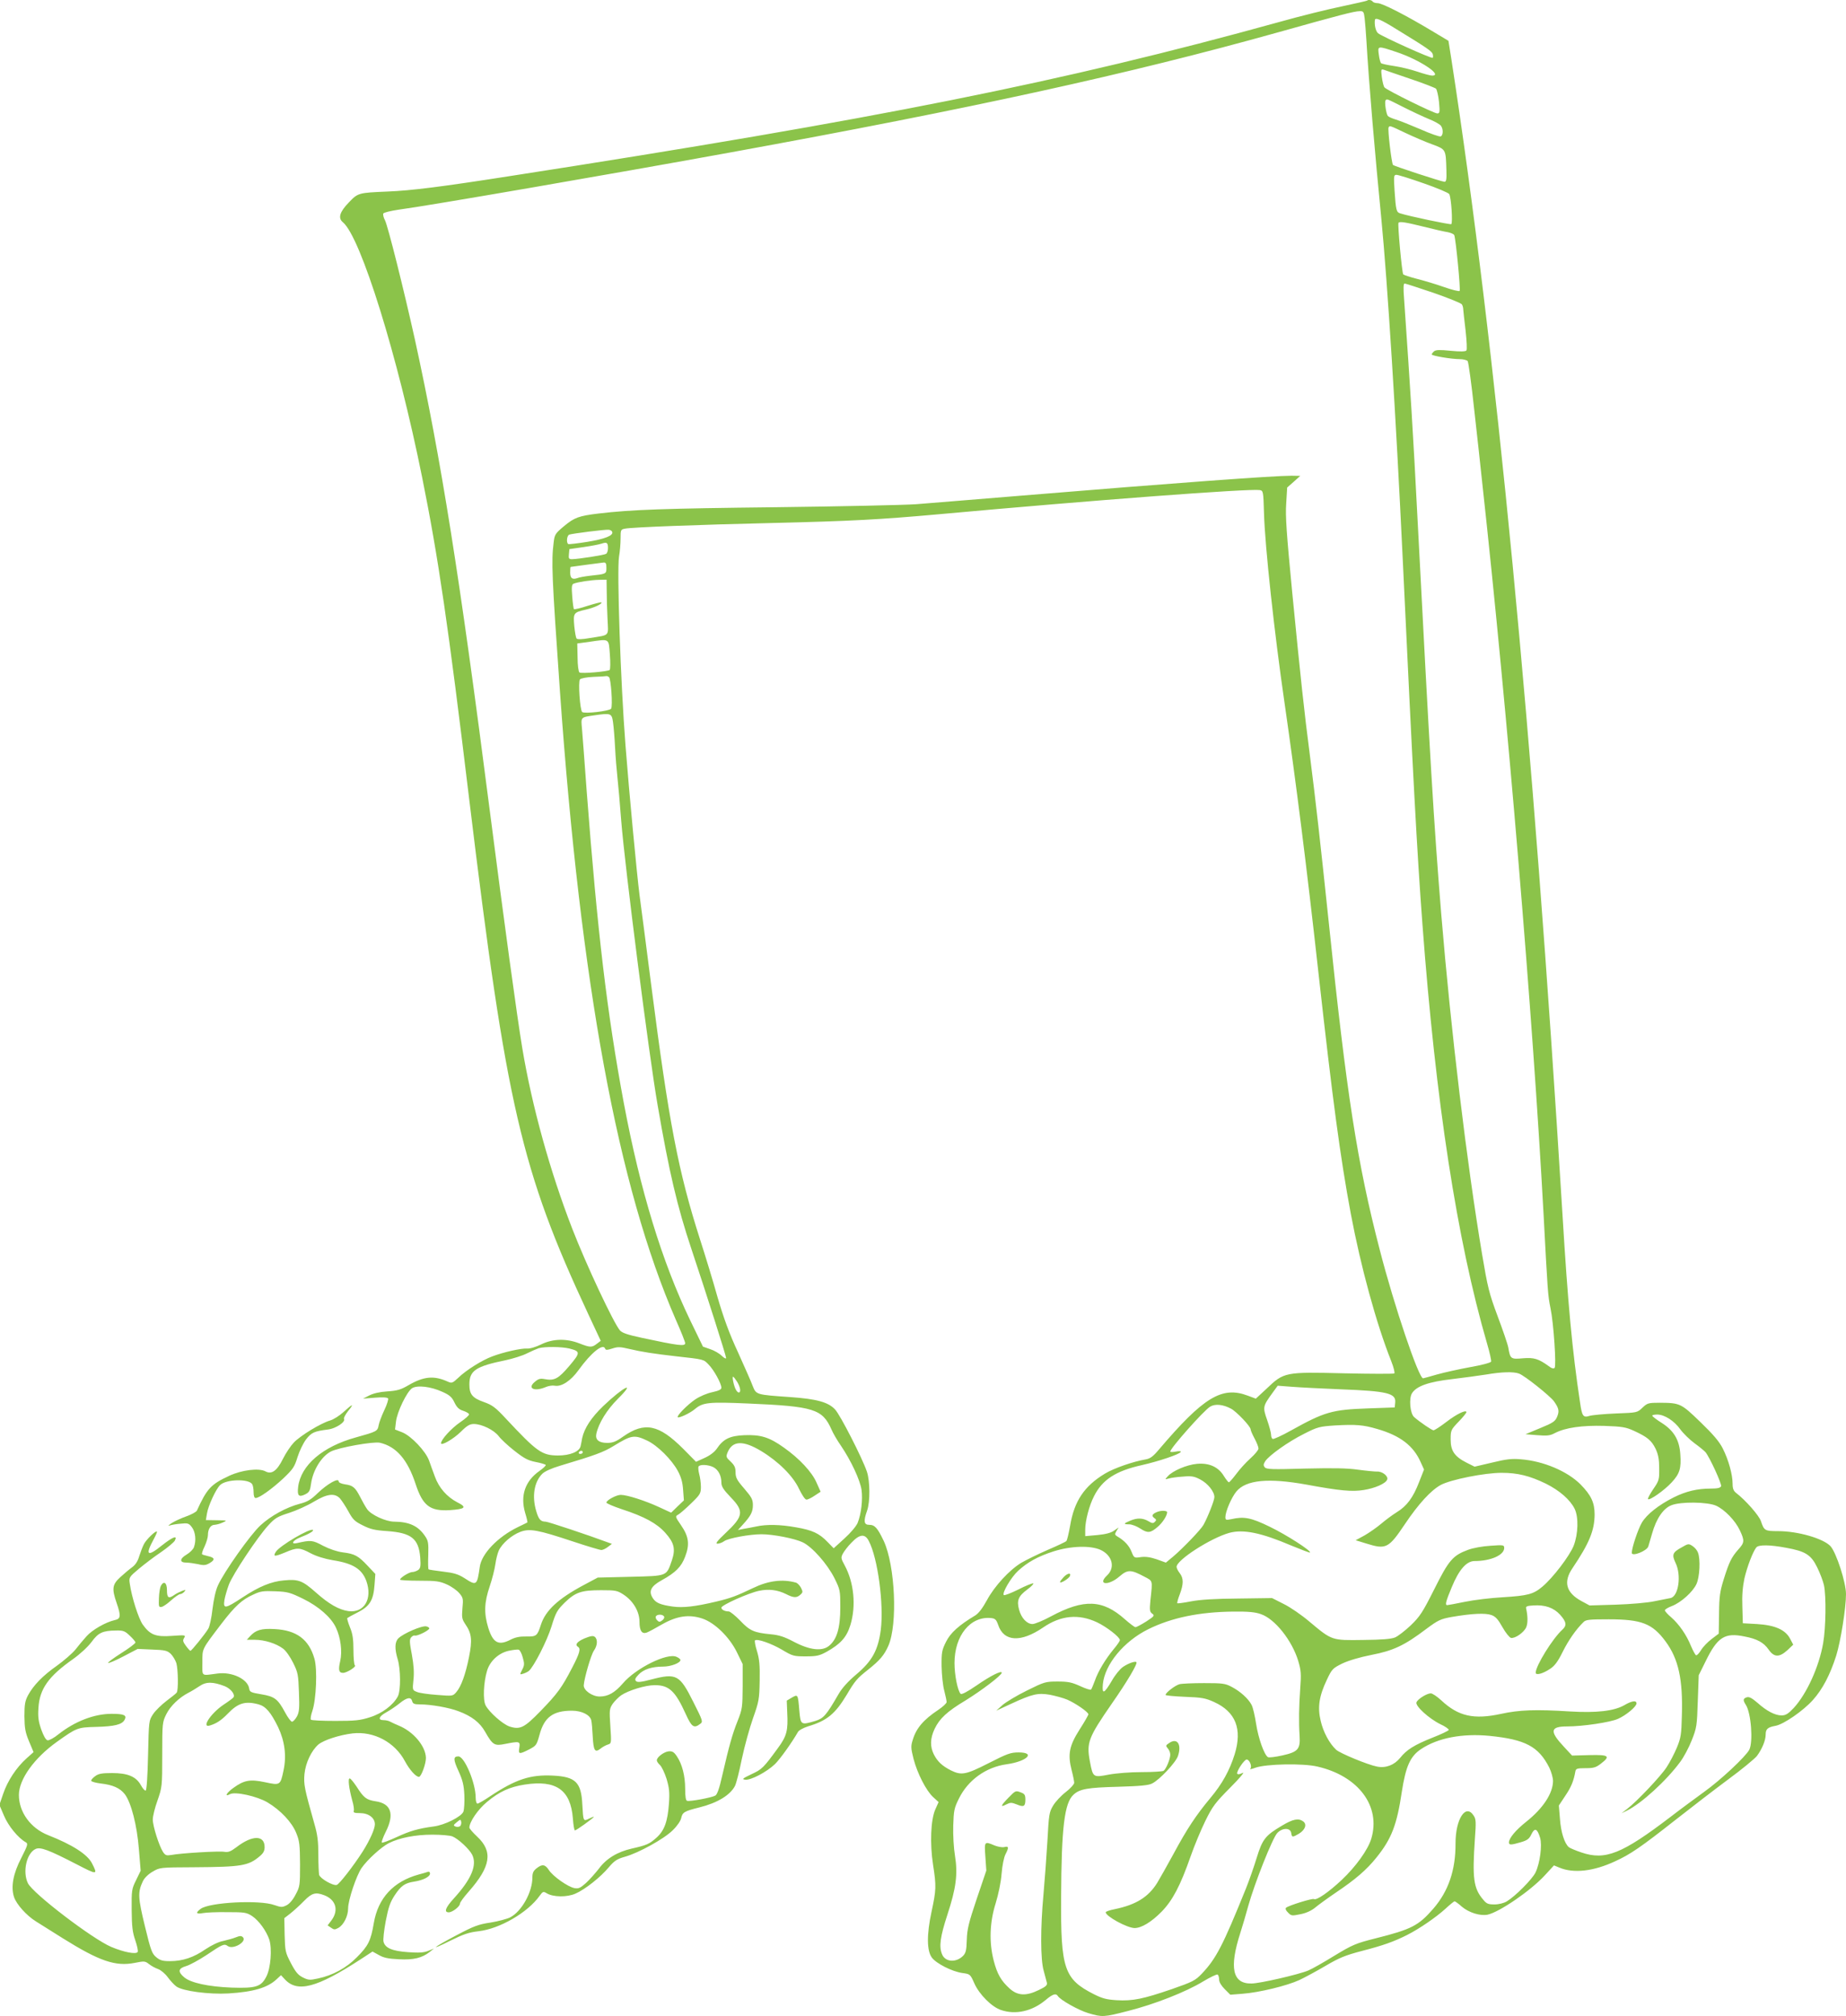 <?xml version="1.0" standalone="no"?>
<!DOCTYPE svg PUBLIC "-//W3C//DTD SVG 20010904//EN"
 "http://www.w3.org/TR/2001/REC-SVG-20010904/DTD/svg10.dtd">
<svg version="1.0" xmlns="http://www.w3.org/2000/svg"
 width="1172pt" height="1280pt" viewBox="0 0 1172 1280"
 preserveAspectRatio="xMidYMid meet">
<g transform="translate(0,1280) scale(0.1,-0.1)"
fill="#8bc34a" stroke="none">
<path d="M8679 12796 c-2 -2 -73 -18 -157 -36 -84 -17 -267 -62 -405 -101
-1373 -380 -2547 -615 -4887 -978 -429 -67 -619 -91 -770 -97 -186 -8 -187 -8
-247 -71 -57 -59 -68 -98 -36 -124 113 -94 348 -848 503 -1619 103 -511 166
-939 300 -2053 235 -1939 329 -2347 755 -3260 l79 -169 -25 -19 c-31 -24 -42
-24 -109 2 -83 33 -170 31 -245 -6 -34 -17 -73 -28 -90 -26 -36 2 -146 -22
-220 -50 -65 -24 -167 -88 -217 -137 -34 -32 -40 -34 -63 -24 -89 41 -154 35
-252 -22 -48 -28 -71 -35 -134 -39 -49 -3 -90 -13 -115 -26 l-39 -20 76 6 c48
4 79 2 83 -5 3 -5 -7 -39 -24 -74 -16 -34 -33 -78 -36 -96 -7 -38 -11 -40
-144 -77 -212 -58 -350 -177 -367 -314 -7 -57 4 -68 46 -47 25 13 30 23 36 68
12 85 66 172 125 203 50 26 271 65 312 56 104 -24 176 -107 227 -263 45 -137
91 -172 215 -165 101 7 113 18 49 50 -65 34 -116 91 -142 163 -12 33 -29 78
-37 102 -22 60 -113 156 -170 179 l-46 18 6 50 c7 62 69 190 102 212 33 21
119 11 193 -23 45 -20 60 -33 76 -67 15 -31 29 -45 55 -53 19 -6 36 -16 38
-22 2 -6 -24 -29 -58 -52 -54 -37 -120 -109 -120 -132 0 -19 78 26 125 72 40
40 58 50 83 50 51 0 128 -38 158 -77 14 -19 59 -61 100 -93 61 -48 85 -61 134
-71 33 -6 62 -15 65 -19 2 -4 -16 -21 -40 -38 -91 -64 -123 -156 -91 -266 10
-32 16 -59 14 -61 -2 -1 -29 -15 -61 -30 -127 -62 -230 -169 -241 -252 -17
-119 -20 -122 -98 -71 -40 25 -67 33 -136 41 -48 6 -89 12 -91 14 -3 2 -4 43
-2 91 2 77 0 91 -21 121 -43 64 -100 90 -195 91 -53 0 -147 43 -172 79 -10 14
-30 49 -44 77 -32 62 -46 74 -97 81 -24 4 -40 11 -40 19 0 24 -70 -15 -131
-73 -44 -43 -67 -57 -114 -69 -88 -23 -186 -77 -252 -138 -63 -58 -229 -292
-269 -380 -15 -32 -27 -88 -35 -151 -6 -55 -18 -111 -27 -125 -21 -35 -106
-140 -113 -140 -3 0 -16 14 -29 32 -19 26 -21 34 -11 50 11 18 8 19 -76 13
-104 -8 -140 6 -187 72 -27 39 -70 174 -82 259 -6 40 -5 42 58 95 36 30 99 78
141 106 42 29 81 62 87 73 19 36 -14 23 -81 -30 -94 -76 -109 -64 -53 39 13
24 23 46 20 48 -7 8 -67 -50 -82 -79 -9 -17 -22 -52 -30 -77 -9 -32 -24 -55
-46 -71 -18 -13 -52 -42 -75 -63 -50 -46 -54 -72 -23 -162 29 -84 27 -102 -12
-110 -57 -13 -143 -62 -179 -103 -19 -21 -51 -59 -71 -85 -21 -25 -73 -70
-116 -101 -90 -63 -150 -125 -184 -188 -19 -36 -23 -58 -23 -133 1 -76 5 -101
29 -159 l29 -69 -46 -41 c-63 -57 -119 -141 -147 -224 l-24 -70 29 -68 c27
-65 90 -142 138 -169 16 -9 14 -17 -28 -100 -52 -100 -67 -184 -46 -248 16
-47 79 -117 138 -154 27 -17 104 -65 172 -108 232 -145 334 -180 456 -156 60
12 66 12 90 -7 15 -12 41 -26 58 -32 18 -6 46 -30 62 -52 17 -23 41 -49 55
-59 40 -29 207 -51 330 -44 160 10 248 36 306 90 l28 26 24 -26 c80 -87 204
-54 482 127 l75 49 40 -22 c31 -18 61 -24 128 -27 93 -5 147 8 197 48 l25 20
-37 -15 c-28 -11 -58 -13 -127 -8 -100 7 -146 26 -156 66 -4 13 3 73 14 132
17 87 28 119 56 162 41 62 65 79 125 88 57 9 100 31 100 51 0 10 -6 14 -14 11
-8 -3 -34 -11 -58 -17 -160 -44 -258 -149 -285 -309 -19 -112 -35 -144 -108
-217 -66 -67 -152 -114 -246 -134 -51 -11 -61 -11 -95 6 -31 15 -47 34 -77 91
-36 69 -37 77 -40 179 l-2 107 40 31 c21 17 60 52 86 79 49 50 73 56 126 36
75 -28 95 -95 48 -159 l-25 -33 22 -15 c18 -13 24 -13 46 -1 34 19 62 75 62
124 0 52 52 208 86 257 37 53 124 132 172 157 68 34 168 54 277 54 55 0 112
-5 127 -11 37 -15 106 -79 125 -115 34 -66 -4 -156 -115 -278 -54 -59 -65 -89
-33 -89 23 0 71 37 71 55 0 8 25 42 56 77 140 159 155 254 53 349 -27 25 -49
51 -49 57 0 36 55 116 112 163 79 66 144 95 239 110 200 31 292 -34 306 -215
3 -42 9 -76 13 -76 9 0 120 80 120 86 0 2 -14 -3 -30 -11 -37 -19 -37 -18 -43
90 -7 141 -43 176 -187 183 -143 7 -235 -23 -398 -131 -38 -26 -75 -47 -81
-47 -6 0 -11 17 -11 38 0 93 -71 262 -110 262 -33 0 -33 -20 1 -93 26 -58 34
-88 37 -152 2 -44 -1 -92 -6 -106 -13 -32 -118 -85 -189 -94 -97 -13 -150 -28
-236 -68 -48 -22 -90 -38 -93 -34 -3 3 8 34 25 68 57 113 34 180 -65 194 -58
9 -75 22 -120 93 -19 28 -38 52 -44 52 -12 0 -5 -61 16 -139 9 -29 13 -60 10
-67 -4 -11 5 -14 38 -14 56 0 96 -30 96 -71 0 -30 -32 -101 -78 -174 -59 -92
-147 -205 -164 -211 -23 -7 -105 40 -112 64 -2 9 -5 67 -5 127 0 87 -5 128
-26 200 -62 220 -68 247 -62 313 7 71 44 149 89 188 35 28 133 60 217 70 134
15 268 -56 332 -177 29 -54 69 -99 89 -99 14 0 45 84 44 121 -2 75 -81 168
-174 205 -19 8 -43 19 -52 24 -10 6 -29 10 -43 10 -38 0 -30 24 18 50 23 13
61 38 84 57 47 38 73 42 80 13 4 -16 14 -20 49 -20 69 0 184 -20 244 -43 84
-31 137 -72 170 -131 48 -84 59 -91 127 -77 91 18 97 17 90 -24 -7 -42 -1 -43
62 -11 46 24 48 28 66 92 30 113 86 154 206 154 63 0 116 -27 123 -62 3 -13 7
-58 9 -101 5 -91 14 -105 48 -79 13 11 35 23 48 27 23 7 23 8 16 116 -7 104
-6 111 15 143 13 18 37 42 54 54 46 31 154 64 211 64 92 1 132 -36 199 -184
37 -82 52 -92 91 -62 19 14 18 18 -43 139 -87 174 -107 185 -268 143 -65 -17
-87 -19 -96 -10 -9 9 -6 18 16 41 32 34 85 51 156 51 49 0 110 23 110 42 0 5
-11 14 -25 20 -59 27 -258 -72 -340 -168 -52 -60 -94 -84 -148 -84 -47 0 -102
39 -101 71 3 45 46 194 65 221 22 31 25 71 5 87 -10 8 -26 6 -65 -10 -48 -21
-63 -40 -41 -54 18 -11 10 -41 -37 -131 -65 -126 -94 -166 -201 -276 -104
-107 -130 -120 -198 -98 -43 15 -128 90 -151 134 -18 34 -13 146 9 219 18 61
72 112 136 127 29 6 58 10 66 7 7 -3 19 -25 25 -50 11 -38 11 -49 -4 -77 -16
-32 -16 -32 7 -25 13 4 29 12 35 17 31 25 116 191 144 282 28 91 36 104 84
152 68 66 105 79 231 79 93 0 103 -2 143 -28 62 -41 101 -108 101 -173 0 -56
15 -79 46 -68 11 4 54 27 97 52 95 54 172 65 256 37 78 -26 171 -116 219 -213
l37 -76 0 -141 c-1 -133 -2 -144 -32 -220 -34 -85 -54 -158 -98 -348 -18 -81
-32 -120 -44 -126 -23 -13 -163 -39 -179 -33 -8 2 -12 27 -12 76 0 82 -19 157
-53 207 -19 28 -29 33 -53 31 -30 -4 -74 -37 -74 -57 0 -7 9 -20 20 -30 11
-10 30 -50 42 -88 17 -58 20 -85 15 -156 -8 -114 -29 -172 -78 -216 -45 -41
-64 -49 -157 -70 -93 -21 -163 -64 -210 -128 -22 -28 -58 -69 -82 -91 -36 -32
-47 -37 -74 -32 -41 8 -136 75 -161 114 -24 37 -43 40 -79 11 -20 -16 -26 -29
-26 -58 0 -93 -68 -215 -141 -253 -20 -10 -76 -25 -125 -33 -76 -11 -107 -23
-213 -79 -153 -80 -184 -107 -42 -36 83 41 118 53 179 60 134 15 312 118 388
225 20 28 24 29 45 16 41 -25 130 -26 183 -2 60 26 159 104 212 168 35 41 52
52 102 66 86 24 248 113 303 168 28 27 50 59 54 78 8 36 19 43 115 67 113 28
195 77 226 136 8 15 28 93 44 173 17 80 49 196 71 258 37 105 40 119 42 237 2
99 -2 138 -17 188 -11 34 -16 65 -13 68 13 13 104 -19 172 -59 67 -40 74 -42
150 -42 70 0 87 4 133 29 89 50 127 92 151 170 37 121 23 269 -36 378 -24 44
-25 50 -12 75 8 15 32 47 55 70 52 55 86 58 110 10 57 -108 96 -402 76 -563
-17 -130 -55 -199 -156 -284 -53 -45 -90 -86 -113 -126 -78 -135 -95 -153
-147 -169 -91 -27 -93 -26 -101 63 -9 108 -9 107 -48 85 l-32 -19 3 -76 c6
-114 -3 -149 -59 -225 -92 -126 -101 -135 -168 -166 -58 -28 -63 -32 -39 -35
35 -4 136 49 188 99 33 32 109 139 146 204 6 11 34 26 65 36 118 35 171 78
244 199 54 91 66 105 137 161 74 59 102 92 128 151 60 137 43 509 -29 665 -40
84 -57 103 -93 103 -33 0 -37 23 -13 90 20 56 19 186 -1 247 -29 86 -169 360
-202 395 -43 47 -117 67 -285 79 -217 15 -216 15 -238 70 -9 26 -52 121 -93
213 -55 118 -92 219 -131 353 -29 104 -79 267 -110 363 -139 434 -198 741
-311 1620 -30 234 -63 490 -74 570 -17 135 -65 640 -89 950 -31 397 -55 1108
-41 1196 6 33 10 85 10 116 0 54 1 57 28 62 42 9 463 25 937 36 502 12 682 22
1050 55 999 91 1974 164 2043 154 22 -4 23 -8 27 -149 6 -209 66 -761 130
-1200 73 -505 140 -1033 215 -1710 91 -818 139 -1176 206 -1535 63 -335 162
-698 256 -934 17 -43 25 -77 20 -80 -6 -3 -150 -3 -322 1 -372 9 -378 8 -489
-98 l-68 -63 -51 19 c-164 62 -281 -9 -565 -343 -37 -44 -55 -57 -85 -62 -77
-13 -199 -55 -257 -90 -131 -79 -195 -174 -221 -331 -9 -49 -19 -93 -24 -97
-4 -5 -57 -30 -118 -56 -62 -27 -137 -64 -168 -82 -76 -46 -171 -149 -219
-239 -27 -49 -51 -81 -73 -95 -105 -63 -158 -111 -186 -168 -26 -52 -29 -67
-28 -155 1 -53 8 -123 17 -155 8 -32 15 -64 15 -72 0 -8 -24 -30 -52 -49 -95
-63 -141 -117 -163 -191 -13 -40 -12 -53 5 -121 24 -92 80 -202 125 -243 l34
-31 -21 -47 c-29 -66 -35 -217 -14 -352 21 -135 20 -159 -10 -298 -31 -144
-30 -246 2 -290 28 -38 129 -89 193 -98 50 -7 51 -7 77 -66 31 -70 111 -150
169 -169 93 -32 198 -8 283 63 45 38 66 45 78 26 15 -25 132 -91 194 -109 88
-26 97 -26 252 14 167 42 368 121 476 187 45 27 87 47 92 44 6 -3 10 -18 10
-32 0 -15 13 -38 35 -60 l36 -36 77 6 c107 8 283 51 361 87 36 17 112 58 168
91 85 50 123 66 230 94 135 35 200 58 286 101 79 40 182 111 242 165 29 27 56
49 60 49 4 0 25 -15 46 -34 45 -38 116 -60 163 -51 75 16 274 152 364 250 l58
63 34 -14 c90 -38 217 -24 354 40 97 44 165 91 381 261 99 78 250 194 336 258
86 63 168 131 183 149 33 44 56 100 56 136 0 36 13 47 62 56 52 9 177 96 237
163 63 70 110 161 149 283 28 90 62 302 62 390 0 74 -61 262 -98 304 -45 49
-207 96 -333 96 -84 0 -89 3 -109 63 -11 35 -97 133 -157 179 -17 13 -23 28
-23 59 0 58 -26 152 -62 223 -22 44 -60 89 -142 168 -123 119 -129 122 -258
123 -73 0 -79 -2 -110 -31 -33 -32 -34 -32 -168 -37 -74 -3 -149 -10 -167 -15
-42 -13 -49 -4 -62 88 -49 325 -77 626 -111 1190 -187 3055 -422 5500 -706
7338 l-18 113 -105 63 c-163 98 -315 176 -344 176 -14 0 -29 5 -32 10 -6 10
-28 14 -36 6z m-15 -113 c3 -27 8 -88 11 -138 16 -274 54 -718 95 -1135 39
-402 93 -1262 135 -2145 67 -1418 91 -1867 126 -2335 84 -1124 219 -2002 410
-2659 17 -57 28 -109 26 -115 -3 -7 -63 -23 -133 -35 -71 -13 -166 -34 -212
-47 -45 -13 -84 -24 -87 -24 -28 0 -183 458 -275 815 -143 551 -211 988 -325
2090 -50 477 -82 764 -120 1060 -34 261 -58 482 -111 1025 -36 374 -44 485
-38 565 l6 100 42 37 41 37 -55 1 c-114 0 -741 -46 -1710 -126 -300 -25 -603
-49 -675 -55 -71 -5 -472 -14 -890 -19 -710 -8 -914 -15 -1125 -40 -124 -15
-153 -25 -219 -80 -56 -47 -60 -53 -66 -104 -15 -120 -12 -206 40 -946 132
-1863 368 -3145 736 -3989 33 -74 59 -140 59 -148 0 -21 -42 -16 -275 34 -89
19 -125 31 -139 47 -40 46 -213 414 -303 646 -140 361 -255 774 -317 1145 -33
198 -116 805 -206 1505 -191 1487 -309 2233 -476 2995 -72 324 -171 719 -190
757 -9 16 -13 35 -11 42 3 7 45 17 98 25 184 24 1363 228 2099 362 1543 281
2534 498 3485 764 388 109 484 134 517 134 24 1 27 -3 32 -46z m198 -66 c201
-123 228 -142 234 -160 3 -10 3 -21 0 -24 -7 -7 -321 135 -347 156 -15 13 -24
52 -20 84 2 18 38 3 133 -56z m3 -147 c148 -49 300 -150 227 -150 -10 0 -52
11 -93 25 -41 14 -108 30 -149 36 -41 6 -78 14 -82 18 -4 4 -11 28 -14 54 -8
57 -9 57 111 17z m90 -171 c83 -28 155 -56 162 -62 6 -7 15 -45 19 -84 6 -65
5 -73 -11 -73 -21 0 -320 147 -335 165 -6 7 -13 37 -17 66 -6 48 -5 52 13 46
10 -4 87 -30 169 -58z m-47 -178 c53 -27 126 -61 162 -76 36 -14 71 -34 78
-43 16 -21 15 -61 -1 -68 -8 -3 -65 17 -128 45 -63 27 -133 55 -157 62 -23 7
-46 17 -51 23 -11 15 -22 91 -14 99 9 10 4 12 111 -42z m15 -165 c51 -24 127
-57 169 -72 89 -33 87 -31 91 -164 2 -61 -1 -75 -13 -74 -21 2 -319 99 -326
107 -9 9 -35 228 -28 238 7 13 6 13 107 -35z m116 -320 c84 -29 157 -60 162
-68 13 -23 23 -184 13 -191 -8 -4 -268 50 -326 69 -22 7 -26 20 -34 142 -6 96
-5 102 12 102 11 0 88 -24 173 -54z m-1 -275 c64 -16 133 -32 154 -35 20 -4
38 -12 41 -19 10 -27 41 -347 34 -354 -4 -4 -49 7 -100 25 -51 18 -128 41
-172 52 -43 11 -82 24 -86 28 -8 8 -37 321 -30 328 9 9 46 3 159 -25z m63
-420 c95 -33 176 -66 180 -73 5 -7 9 -22 9 -33 1 -11 7 -72 15 -135 7 -65 10
-120 5 -125 -6 -7 -38 -8 -100 -2 -68 7 -94 6 -105 -3 -8 -7 -15 -16 -15 -20
0 -9 125 -30 178 -30 22 0 44 -6 50 -12 5 -7 24 -143 41 -303 18 -159 41 -369
51 -465 161 -1466 322 -3394 390 -4650 26 -488 27 -513 44 -595 20 -96 38
-367 26 -379 -6 -6 -20 -3 -37 11 -65 47 -94 56 -165 50 -76 -7 -80 -4 -92 68
-4 22 -35 112 -68 200 -54 145 -63 182 -98 390 -98 584 -198 1417 -260 2165
-47 578 -71 979 -150 2500 -29 565 -45 816 -86 1408 -5 63 -4 92 4 92 6 0 88
-27 183 -59z m-5214 -1518 c8 -23 -47 -45 -159 -63 -62 -10 -116 -16 -120 -14
-14 9 -9 54 6 60 20 7 226 33 250 31 11 -1 21 -7 23 -14z m-27 -103 c0 -16 -5
-32 -12 -36 -12 -8 -175 -33 -216 -34 -20 0 -23 4 -20 32 l3 32 90 13 c49 7
101 17 115 22 33 11 40 6 40 -29z m-10 -125 c0 -39 -1 -39 -104 -50 -33 -4
-69 -10 -80 -15 -33 -11 -46 -1 -46 36 0 19 1 34 3 35 4 1 192 26 210 28 13 1
17 -7 17 -34z m2 -147 c0 -40 2 -119 5 -175 5 -117 19 -102 -115 -124 -44 -8
-76 -9 -81 -3 -5 5 -11 41 -15 80 -7 83 -5 86 74 104 53 12 106 37 98 46 -3 2
-42 -8 -87 -22 -45 -15 -84 -24 -87 -21 -3 3 -8 39 -11 81 -5 62 -3 77 10 81
25 10 109 23 160 24 l48 1 1 -72z m20 -403 c4 -49 3 -94 -1 -98 -10 -10 -179
-25 -192 -16 -6 3 -12 45 -12 95 l-2 89 80 11 c127 18 119 23 127 -81z m-6
-143 c13 -8 25 -184 14 -201 -9 -15 -171 -34 -184 -21 -14 14 -26 192 -14 207
6 7 42 14 86 16 43 1 79 4 82 5 3 1 10 -2 16 -6z m26 -287 c4 -27 10 -99 13
-160 3 -60 10 -146 15 -190 5 -44 16 -168 24 -275 23 -291 177 -1496 231
-1805 73 -425 125 -646 215 -915 94 -281 220 -677 220 -691 0 -7 -12 -1 -28
14 -15 15 -48 34 -73 42 l-46 16 -81 167 c-179 372 -317 823 -422 1382 -106
569 -167 1084 -235 1975 -13 182 -27 360 -30 398 -7 76 -10 73 80 86 103 15
109 13 117 -44z m-277 -3976 c71 -18 71 -26 -1 -111 -69 -81 -94 -95 -157 -83
-27 5 -39 2 -62 -18 -49 -41 -3 -63 69 -33 18 8 44 12 58 9 43 -8 102 31 151
99 80 111 157 173 169 136 4 -10 14 -9 45 1 36 12 51 11 110 -3 76 -18 153
-30 293 -46 181 -20 177 -19 209 -53 33 -33 81 -120 81 -147 0 -11 -16 -19
-57 -28 -34 -7 -79 -26 -109 -46 -50 -34 -119 -104 -111 -113 8 -7 77 25 108
51 51 43 85 47 339 36 418 -18 471 -35 529 -165 10 -24 37 -70 60 -103 65 -96
122 -219 131 -281 8 -62 -2 -152 -25 -209 -9 -21 -44 -63 -84 -99 l-68 -62
-39 40 c-53 55 -96 75 -200 93 -100 18 -188 20 -254 5 -25 -5 -61 -12 -80 -15
l-35 -7 31 34 c51 56 64 81 64 124 0 36 -8 50 -55 105 -47 54 -55 70 -55 103
0 31 -7 45 -31 68 -29 27 -31 31 -19 60 31 74 99 76 213 7 109 -66 202 -158
240 -240 19 -39 38 -68 47 -68 9 0 32 11 52 25 l38 25 -26 58 c-29 67 -109
153 -207 222 -92 66 -147 83 -251 79 -93 -4 -134 -24 -176 -87 -15 -21 -44
-43 -78 -58 l-53 -24 -82 83 c-154 154 -244 173 -381 77 -45 -32 -66 -40 -101
-40 -53 0 -77 20 -69 58 15 68 67 152 136 221 120 119 38 79 -92 -45 -76 -73
-120 -140 -134 -204 -2 -14 -7 -37 -10 -51 -8 -35 -67 -59 -144 -59 -102 1
-132 22 -332 236 -64 69 -84 84 -137 103 -74 26 -93 49 -93 112 0 88 40 115
231 154 46 10 107 29 134 43 28 14 61 28 75 33 38 11 146 10 195 -2z m6029
-159 c36 -13 196 -141 222 -176 31 -44 35 -62 20 -98 -12 -29 -26 -39 -107
-72 l-94 -39 75 -6 c62 -5 81 -3 111 13 67 35 174 50 314 46 115 -4 137 -8
188 -31 85 -39 112 -61 138 -114 17 -36 23 -67 23 -124 1 -73 -1 -79 -38 -133
-21 -31 -36 -59 -33 -63 10 -10 103 55 150 106 51 55 62 89 55 180 -6 90 -41
148 -115 196 -35 22 -63 43 -63 48 0 4 14 7 32 7 45 0 108 -40 146 -94 19 -26
59 -65 90 -88 32 -23 63 -49 70 -57 27 -33 104 -201 99 -216 -5 -11 -22 -15
-66 -15 -85 0 -156 -17 -233 -55 -98 -49 -173 -109 -204 -161 -25 -43 -64
-160 -64 -192 0 -26 96 12 105 41 2 7 13 44 24 82 27 95 71 159 122 179 58 24
230 22 285 -3 54 -25 121 -94 150 -156 31 -66 30 -78 -10 -122 -43 -49 -58
-79 -92 -188 -24 -77 -29 -108 -30 -218 l-2 -128 -45 -34 c-25 -19 -55 -50
-67 -70 -12 -20 -26 -35 -32 -33 -5 2 -19 28 -32 58 -29 72 -76 139 -126 183
-22 18 -40 39 -40 44 0 6 20 18 44 27 58 22 134 90 157 141 20 44 26 156 9
199 -5 14 -20 32 -34 41 -24 16 -28 16 -67 -7 -61 -33 -66 -47 -41 -100 38
-78 19 -212 -32 -223 -11 -2 -57 -11 -101 -20 -45 -10 -154 -19 -246 -22
l-167 -5 -52 28 c-97 53 -116 121 -57 208 107 159 140 239 141 341 0 76 -22
123 -90 192 -83 83 -235 148 -379 159 -56 5 -92 1 -182 -21 l-111 -26 -50 25
c-77 39 -102 75 -102 147 0 58 1 62 50 113 28 29 50 56 50 61 0 18 -61 -11
-126 -61 -39 -30 -76 -54 -83 -54 -10 0 -85 51 -123 84 -26 23 -34 120 -13
152 29 45 106 72 255 89 74 9 171 22 215 29 98 17 175 19 209 6z m-4964 -52
c21 -35 26 -68 10 -68 -5 0 -13 8 -18 18 -13 23 -25 82 -18 82 4 0 15 -15 26
-32z m3835 -48 c291 -11 349 -25 343 -83 l-3 -32 -170 -6 c-228 -8 -276 -22
-488 -140 -59 -33 -112 -57 -117 -54 -6 3 -10 15 -10 26 0 12 -11 54 -25 94
-29 83 -28 87 35 174 l32 44 92 -7 c50 -4 190 -11 311 -16z m-699 -123 c34
-18 124 -112 124 -131 0 -6 11 -32 25 -58 14 -26 25 -54 25 -64 0 -9 -23 -37
-51 -62 -28 -25 -69 -70 -90 -99 -22 -29 -43 -53 -47 -53 -4 0 -18 18 -32 40
-35 58 -94 84 -171 77 -65 -6 -154 -44 -185 -79 -19 -21 -19 -21 6 -14 14 4
54 10 90 12 55 5 72 2 110 -18 48 -25 90 -77 90 -112 0 -21 -41 -125 -69 -176
-17 -31 -130 -148 -192 -201 l-47 -39 -58 21 c-42 14 -71 18 -101 14 -42 -6
-43 -6 -59 34 -15 38 -44 70 -90 97 -17 10 -17 15 -6 34 l14 23 -29 -20 c-19
-14 -53 -23 -105 -28 l-78 -7 0 42 c0 55 25 152 56 212 53 105 138 160 304
197 106 24 237 68 246 83 4 6 -8 7 -30 3 -20 -4 -36 -4 -36 0 0 21 212 260
253 285 31 19 81 15 133 -13z m929 -129 c145 -42 229 -106 275 -211 l21 -46
-31 -79 c-38 -99 -78 -153 -142 -192 -29 -18 -73 -51 -100 -74 -26 -22 -73
-55 -104 -73 l-57 -31 68 -21 c125 -39 141 -31 245 124 86 128 164 213 227
248 64 34 277 77 387 77 102 0 178 -19 281 -69 86 -43 153 -101 182 -159 26
-53 23 -160 -6 -235 -26 -65 -132 -204 -199 -260 -57 -48 -92 -57 -252 -67
-74 -4 -182 -17 -240 -29 -58 -12 -108 -21 -112 -21 -15 0 -8 25 29 114 46
112 94 166 145 166 103 0 188 38 188 83 0 19 -5 20 -87 14 -51 -3 -111 -14
-143 -26 -97 -36 -122 -66 -214 -250 -74 -147 -91 -173 -149 -229 -36 -34 -81
-69 -100 -77 -24 -10 -84 -15 -203 -16 -199 -3 -197 -4 -339 115 -49 42 -123
93 -164 113 l-75 38 -215 -3 c-147 -1 -242 -7 -299 -18 -46 -9 -85 -14 -87
-12 -3 2 4 28 15 56 25 66 25 103 0 135 -11 14 -20 32 -20 40 0 44 217 183
335 216 89 24 202 1 394 -81 63 -26 116 -46 118 -44 10 10 -150 113 -256 164
-119 58 -163 66 -243 48 -34 -7 -38 -6 -38 13 0 35 38 124 70 163 61 73 202
87 446 43 211 -39 289 -46 362 -34 71 11 140 41 149 66 9 22 -32 54 -66 51
-14 0 -68 5 -120 12 -68 10 -159 11 -336 7 -208 -6 -245 -5 -255 8 -10 12 -9
20 3 39 26 38 145 123 245 173 88 45 99 47 200 54 130 7 176 4 267 -23z
m-4637 -73 c65 -30 157 -121 196 -194 21 -39 30 -73 33 -120 l5 -66 -41 -39
-40 -39 -78 36 c-89 41 -202 77 -242 77 -28 0 -91 -34 -91 -49 0 -5 44 -24 98
-42 144 -47 222 -90 275 -149 57 -63 67 -103 43 -175 -36 -103 -25 -99 -263
-105 l-208 -5 -90 -48 c-161 -86 -242 -161 -271 -252 -23 -71 -28 -75 -93 -74
-40 1 -70 -5 -99 -20 -77 -40 -112 -21 -142 75 -28 92 -26 160 9 263 16 47 32
111 36 141 4 30 14 70 22 87 21 45 81 97 136 118 60 23 112 13 335 -61 90 -30
171 -54 180 -54 9 0 28 9 42 20 l25 19 -25 9 c-123 46 -381 132 -396 132 -31
0 -44 14 -59 65 -29 95 -14 187 38 239 15 15 59 35 113 51 224 67 275 86 339
125 114 70 132 73 213 35z m-408 -75 c0 -5 -7 -10 -16 -10 -8 0 -12 5 -9 10 3
6 10 10 16 10 5 0 9 -4 9 -10z m829 -94 c32 -17 51 -54 51 -98 0 -25 13 -45
60 -94 85 -88 80 -120 -33 -226 -54 -51 -67 -68 -52 -68 11 0 31 7 44 17 27
18 159 43 236 43 74 0 211 -27 261 -51 61 -29 157 -138 202 -228 36 -73 37
-78 37 -185 0 -129 -21 -202 -70 -243 -44 -38 -124 -29 -226 25 -59 31 -92 42
-145 47 -106 10 -134 22 -195 87 -31 32 -64 58 -72 58 -25 0 -47 11 -47 24 0
16 172 93 239 107 62 13 118 6 172 -21 47 -24 67 -25 90 -4 17 15 17 19 4 45
-8 15 -23 30 -32 32 -85 24 -176 12 -271 -34 -107 -51 -143 -65 -237 -87 -131
-31 -208 -40 -274 -31 -77 11 -107 23 -126 53 -29 44 -13 76 56 114 89 49 125
86 149 150 30 78 23 128 -26 199 -37 54 -38 57 -19 67 11 6 48 38 83 72 58 56
62 64 62 105 0 24 -5 61 -11 82 -5 20 -7 42 -4 47 9 15 62 12 94 -4z m-2371
-198 c11 -13 36 -50 54 -83 28 -52 41 -64 92 -89 47 -24 77 -31 155 -36 153
-11 199 -48 209 -167 4 -56 2 -68 -13 -80 -11 -7 -27 -13 -38 -13 -19 0 -77
-36 -77 -48 0 -4 55 -7 123 -7 107 0 128 -3 175 -24 29 -13 64 -38 78 -55 24
-28 26 -35 20 -96 -5 -59 -3 -69 19 -102 40 -58 44 -101 23 -206 -22 -111 -50
-188 -80 -223 -23 -27 -23 -27 -123 -19 -55 4 -113 12 -128 19 -28 11 -29 11
-22 77 5 46 2 92 -10 159 -15 78 -16 97 -5 110 7 9 18 14 24 12 13 -5 82 28
91 43 3 5 -5 12 -18 15 -27 7 -147 -45 -178 -76 -23 -23 -24 -67 -4 -133 19
-63 20 -198 1 -235 -29 -55 -100 -109 -178 -133 -62 -20 -94 -23 -220 -23 -80
0 -150 3 -154 8 -4 4 0 29 9 55 25 73 33 267 13 333 -35 122 -114 180 -252
187 -86 5 -121 -6 -158 -47 l-19 -21 51 0 c61 0 135 -23 179 -56 18 -13 46
-53 64 -90 31 -62 33 -76 37 -187 4 -102 2 -126 -13 -154 -10 -18 -24 -33 -31
-33 -7 0 -27 27 -44 59 -46 85 -66 101 -151 115 -67 11 -74 15 -77 37 -9 59
-108 107 -200 95 -108 -14 -97 -22 -97 70 0 91 -6 79 121 246 85 111 130 153
202 185 46 22 64 24 140 21 79 -3 95 -8 177 -48 98 -48 178 -118 208 -183 30
-63 41 -152 27 -212 -13 -56 -9 -75 18 -75 24 0 87 40 75 48 -5 4 -9 48 -9 97
0 69 -5 103 -22 144 -12 30 -20 57 -17 59 2 2 32 19 66 36 77 39 100 77 107
176 l5 68 -49 52 c-59 63 -82 76 -158 85 -37 5 -84 21 -125 42 -67 36 -77 37
-165 17 -43 -10 -28 17 20 36 52 20 87 40 81 47 -16 15 -212 -100 -236 -139
-19 -31 -8 -31 58 -4 77 33 93 33 164 -5 36 -19 88 -35 141 -44 128 -20 184
-56 212 -132 40 -114 -14 -204 -114 -191 -61 9 -124 45 -206 118 -86 76 -111
86 -204 77 -80 -7 -158 -39 -262 -108 -111 -73 -124 -75 -115 -16 4 23 17 67
28 97 24 64 181 301 250 376 43 47 58 56 134 80 46 15 117 47 156 71 84 50
131 56 165 21z m9183 -314 c121 -22 157 -44 196 -124 18 -36 37 -87 43 -113
15 -70 12 -271 -5 -368 -26 -151 -105 -323 -187 -412 -35 -37 -51 -47 -77 -47
-41 0 -94 27 -153 80 -35 30 -53 40 -68 35 -24 -8 -25 -18 -6 -48 34 -52 47
-236 22 -285 -24 -45 -185 -195 -286 -267 -52 -38 -149 -109 -215 -160 -307
-234 -413 -277 -565 -225 -36 12 -71 27 -79 33 -28 23 -51 95 -57 180 l-7 85
41 62 c38 56 53 94 64 155 3 17 11 20 64 20 51 0 66 4 97 28 64 49 52 58 -72
55 l-110 -3 -51 55 c-93 99 -89 130 19 130 100 0 274 26 323 48 51 22 118 78
118 98 0 21 -30 17 -79 -12 -64 -36 -175 -49 -341 -39 -221 14 -324 10 -439
-15 -174 -38 -272 -16 -381 86 -26 24 -56 44 -66 44 -25 0 -83 -36 -91 -57 -9
-23 79 -103 152 -139 31 -14 54 -31 53 -36 -2 -6 -47 -27 -100 -48 -118 -47
-167 -77 -209 -130 -37 -45 -90 -66 -146 -55 -58 11 -235 84 -260 107 -43 40
-82 113 -98 183 -21 87 -10 158 39 261 32 68 37 73 97 103 40 19 110 40 186
55 140 27 211 61 347 164 77 57 91 64 163 77 128 22 214 26 252 12 26 -9 42
-27 70 -77 20 -36 45 -66 54 -68 26 -5 83 35 97 68 11 27 10 70 -1 120 -3 12
8 16 46 18 74 5 129 -14 170 -59 40 -45 44 -68 14 -95 -61 -55 -169 -229 -169
-273 0 -18 45 -7 92 25 28 18 49 46 79 107 37 74 84 142 132 189 15 16 37 18
160 18 210 0 278 -27 362 -141 81 -110 110 -239 103 -469 -3 -121 -6 -142 -32
-205 -16 -38 -45 -94 -65 -124 -36 -56 -189 -218 -251 -265 l-35 -27 35 17
c91 45 249 189 336 307 24 31 57 94 75 140 31 78 33 91 38 247 l6 165 43 87
c76 156 122 185 248 159 79 -15 121 -38 152 -82 35 -51 68 -52 120 -5 l37 35
-20 38 c-30 57 -96 86 -210 93 l-90 5 -3 104 c-3 71 2 127 13 180 17 74 54
171 76 198 15 17 85 17 190 -3z m-4354 -13 c75 -35 95 -112 42 -162 -64 -60 7
-68 77 -8 53 46 73 46 159 0 55 -29 53 -19 39 -149 -6 -64 -5 -74 11 -86 17
-12 14 -16 -38 -50 -32 -20 -62 -36 -68 -36 -6 0 -36 23 -67 50 -141 126 -260
131 -469 19 -50 -27 -103 -49 -118 -49 -35 0 -71 38 -85 91 -16 59 -5 86 53
129 26 19 42 37 37 38 -6 2 -49 -15 -95 -39 -47 -23 -88 -39 -92 -35 -13 12
47 114 91 154 60 55 125 91 224 123 110 35 234 39 299 10z m1018 -408 c89 -30
197 -166 237 -296 18 -61 20 -82 13 -176 -8 -112 -10 -210 -4 -302 5 -83 -10
-101 -109 -123 -44 -10 -86 -15 -92 -11 -24 15 -61 120 -75 211 -8 51 -20 105
-29 121 -20 39 -72 86 -126 114 -41 22 -58 24 -175 24 -71 0 -142 -3 -157 -7
-28 -8 -88 -54 -88 -68 0 -4 55 -9 123 -12 107 -4 130 -8 185 -33 137 -62 180
-171 131 -331 -32 -103 -80 -190 -155 -279 -90 -108 -148 -195 -234 -355 -40
-74 -87 -156 -103 -183 -56 -90 -134 -139 -269 -167 -32 -6 -58 -15 -58 -20 0
-25 135 -99 183 -100 44 0 107 38 172 104 70 72 119 165 184 351 23 66 65 167
93 224 46 94 63 116 159 213 60 60 94 101 78 93 -17 -9 -30 -11 -34 -5 -7 12
44 90 60 90 18 0 36 -45 23 -58 -6 -6 9 -3 33 6 66 24 303 29 394 7 260 -60
403 -252 341 -458 -21 -70 -98 -177 -187 -261 -83 -78 -161 -132 -177 -122
-10 6 -161 -41 -177 -55 -6 -6 -1 -18 13 -31 20 -21 25 -21 79 -10 36 7 70 23
93 42 19 16 78 59 131 95 125 84 196 145 259 224 95 118 129 207 160 416 25
161 53 225 122 271 106 71 262 101 436 84 226 -23 310 -67 378 -201 13 -27 24
-65 24 -86 -1 -78 -63 -173 -170 -258 -68 -54 -110 -105 -110 -132 0 -17 15
-16 76 2 41 12 53 21 67 51 21 43 37 36 55 -23 14 -48 -1 -161 -29 -220 -21
-43 -127 -150 -183 -184 -19 -11 -50 -19 -78 -19 -40 0 -50 4 -72 31 -61 72
-69 135 -52 386 8 107 7 125 -8 147 -50 78 -115 -21 -115 -176 1 -170 -45
-304 -141 -415 -94 -108 -138 -131 -369 -189 -123 -31 -144 -40 -258 -109 -68
-42 -142 -84 -166 -94 -58 -25 -308 -83 -362 -83 -120 -2 -142 99 -70 322 13
41 36 118 50 170 40 144 154 431 184 463 33 35 84 35 89 0 4 -28 8 -28 49 -4
40 25 52 59 27 78 -30 22 -65 15 -135 -27 -105 -62 -124 -86 -160 -203 -17
-56 -48 -145 -69 -197 -146 -361 -189 -445 -281 -541 -40 -42 -58 -51 -190
-97 -181 -62 -247 -76 -349 -70 -65 4 -91 11 -145 38 -189 96 -211 161 -208
615 2 445 21 600 79 652 39 36 89 45 284 50 138 4 193 9 215 21 47 23 151 134
164 175 24 72 -4 116 -54 83 -25 -16 -25 -19 -11 -35 9 -10 16 -27 16 -40 0
-28 -27 -93 -43 -103 -7 -4 -69 -8 -138 -8 -73 0 -162 -7 -210 -16 -99 -19
-100 -18 -119 82 -23 121 -11 152 139 369 97 139 165 254 156 263 -8 8 -51 -7
-85 -30 -19 -13 -51 -52 -71 -88 -49 -83 -63 -89 -57 -22 12 126 134 273 288
349 149 74 327 110 541 112 93 1 138 -3 174 -16z m-3789 -15 c4 -6 -1 -17 -12
-25 -15 -11 -20 -11 -32 1 -8 8 -11 19 -8 25 9 14 43 14 52 -1z m2749 -37 c61
-29 145 -94 145 -113 0 -6 -17 -31 -39 -57 -52 -63 -99 -140 -120 -201 -10
-27 -21 -53 -24 -56 -4 -4 -35 6 -69 22 -53 24 -76 29 -143 29 -77 0 -84 -2
-195 -57 -63 -31 -133 -73 -155 -92 l-40 -36 95 44 c134 62 169 70 246 57 35
-7 84 -20 110 -31 53 -23 134 -79 134 -93 0 -5 -25 -49 -56 -97 -66 -104 -76
-157 -50 -259 9 -34 16 -70 16 -79 0 -9 -24 -36 -54 -59 -30 -23 -66 -62 -80
-86 -25 -41 -27 -58 -36 -223 -6 -99 -17 -251 -25 -339 -20 -216 -19 -415 1
-485 8 -30 17 -64 20 -75 5 -17 -4 -26 -50 -48 -81 -40 -135 -37 -186 9 -54
49 -79 92 -101 177 -30 116 -26 242 12 363 18 59 34 135 38 189 4 51 15 104
24 122 23 44 22 55 -7 47 -13 -3 -40 2 -61 10 -66 28 -66 27 -59 -71 l6 -88
-61 -180 c-51 -152 -61 -192 -63 -260 -2 -67 -6 -83 -24 -102 -46 -45 -115
-39 -134 13 -19 48 -10 111 34 246 56 170 68 261 49 377 -8 48 -13 133 -11
191 3 96 6 112 36 172 58 118 172 200 304 218 128 18 186 75 75 75 -51 0 -72
-8 -190 -68 -145 -74 -173 -79 -240 -46 -55 28 -85 56 -108 101 -25 50 -24
102 5 163 31 65 79 110 196 180 102 63 230 160 230 176 0 16 -71 -19 -163 -83
-57 -39 -92 -57 -98 -51 -19 19 -39 119 -39 195 0 175 101 299 232 286 26 -3
33 -9 45 -43 36 -108 144 -114 287 -16 111 76 224 87 341 32z m-6141 -85 c20
-18 36 -38 36 -43 0 -6 -41 -37 -92 -69 -50 -32 -87 -59 -81 -61 5 -2 50 17
99 43 l88 46 92 -4 c81 -3 95 -6 118 -27 14 -14 30 -41 36 -60 11 -42 13 -171
2 -186 -4 -6 -33 -29 -65 -53 -31 -24 -70 -61 -85 -84 -27 -41 -27 -42 -32
-261 -3 -136 -9 -222 -15 -224 -6 -2 -19 13 -30 33 -30 55 -83 78 -183 78 -65
0 -87 -4 -108 -20 -14 -10 -26 -23 -25 -29 0 -5 27 -13 59 -17 79 -9 124 -29
155 -69 40 -54 77 -196 89 -350 l11 -135 -29 -60 c-28 -56 -29 -65 -28 -189 1
-106 5 -141 23 -193 12 -35 19 -68 15 -74 -10 -16 -86 -2 -167 32 -119 50
-499 340 -530 405 -35 73 -8 191 49 217 30 14 82 -5 262 -98 131 -68 134 -67
96 7 -29 57 -124 118 -279 179 -111 44 -185 146 -185 255 0 99 97 234 241 337
126 90 132 92 248 95 119 3 166 15 182 45 16 29 -3 38 -82 38 -110 0 -233 -47
-338 -130 -28 -23 -60 -40 -69 -38 -11 2 -25 27 -40 68 -18 52 -22 80 -18 137
7 121 64 201 219 310 45 32 94 77 118 109 43 59 70 72 156 73 45 1 56 -3 87
-33z m604 -321 c38 -16 67 -53 54 -71 -4 -5 -32 -26 -64 -47 -81 -55 -142
-149 -85 -131 42 13 72 33 112 74 66 69 112 83 197 60 46 -13 78 -51 124 -145
42 -89 54 -182 34 -275 -20 -94 -21 -95 -118 -74 -95 20 -132 13 -200 -36 -44
-31 -59 -60 -22 -40 33 18 172 -13 238 -52 84 -50 156 -127 183 -195 21 -51
23 -75 24 -198 0 -134 -1 -142 -28 -192 -16 -32 -39 -59 -57 -68 -28 -14 -34
-14 -78 1 -93 34 -411 18 -468 -24 -34 -25 -29 -35 14 -27 20 4 90 7 156 6
110 0 121 -2 157 -25 43 -29 90 -94 109 -150 18 -57 9 -181 -19 -234 -33 -65
-66 -75 -221 -70 -148 6 -258 30 -300 65 -43 36 -39 57 13 72 23 7 80 38 127
69 104 70 113 74 136 58 34 -25 124 28 96 56 -10 10 -20 9 -45 -1 -17 -7 -54
-17 -80 -23 -29 -5 -74 -27 -113 -53 -75 -52 -145 -75 -225 -75 -47 0 -63 5
-87 25 -27 22 -35 44 -72 197 -44 181 -46 216 -13 285 9 20 34 45 62 61 46 27
46 27 261 28 304 2 347 9 419 70 23 19 31 34 31 58 0 77 -78 77 -178 0 -37
-28 -53 -34 -77 -30 -32 6 -274 -8 -337 -20 -31 -5 -38 -3 -53 19 -25 39 -65
164 -65 206 0 20 13 75 30 121 29 84 30 88 30 291 0 201 1 206 26 257 26 52
81 105 141 136 18 9 49 28 70 42 42 29 86 28 161 -1z m1494 -887 c-6 -6 -19
-7 -29 -4 -16 7 -16 9 7 28 23 19 25 19 28 3 2 -9 -1 -22 -6 -27z"/>
<path d="M7350 3203 c-34 -13 -41 -25 -23 -39 15 -10 16 -15 5 -25 -10 -11
-18 -10 -41 4 -36 21 -71 22 -116 3 -43 -18 -44 -23 -6 -23 17 0 48 -12 71
-27 46 -30 64 -29 110 11 30 25 60 71 60 93 0 10 -34 12 -60 3z"/>
<path d="M6752 2787 c-12 -13 -22 -26 -22 -30 0 -13 57 22 63 38 9 23 -17 18
-41 -8z"/>
<path d="M6402 1387 c-49 -50 -53 -63 -13 -42 26 13 33 13 66 0 45 -19 55 -13
55 31 0 28 -5 36 -26 44 -36 14 -36 14 -82 -33z"/>
<path d="M2182 3837 c-26 -24 -65 -49 -87 -55 -58 -17 -185 -94 -229 -139 -20
-21 -51 -67 -69 -103 -38 -77 -72 -102 -111 -81 -42 23 -152 9 -231 -28 -116
-54 -141 -81 -205 -221 -4 -8 -33 -24 -66 -36 -32 -11 -75 -31 -94 -43 -19
-13 -26 -20 -15 -16 11 4 43 10 71 12 46 5 53 3 72 -22 23 -30 29 -85 13 -128
-5 -13 -26 -34 -45 -45 -46 -27 -48 -52 -3 -52 17 0 51 -5 75 -10 36 -9 49 -7
73 7 36 21 33 35 -10 44 -17 4 -35 9 -38 12 -3 3 4 26 16 50 11 24 21 56 21
71 0 39 17 66 43 66 12 1 36 7 52 15 29 13 28 13 -39 14 l-69 1 7 42 c8 50 58
157 84 181 40 37 181 40 203 5 5 -7 9 -30 9 -50 0 -25 5 -38 13 -38 23 0 103
57 175 124 63 60 72 74 91 136 12 38 36 88 54 112 34 44 52 52 139 63 50 6
113 48 102 67 -3 5 8 27 25 49 42 51 32 50 -27 -4z"/>
<path d="M1021 2732 c-5 -10 -11 -44 -12 -77 -2 -54 -1 -60 17 -56 10 1 38 21
61 42 24 21 49 39 57 39 7 0 19 7 26 15 11 14 10 14 -15 5 -15 -6 -37 -17 -48
-25 -37 -26 -47 -19 -47 30 0 48 -20 62 -39 27z"/>
</g>
</svg>
